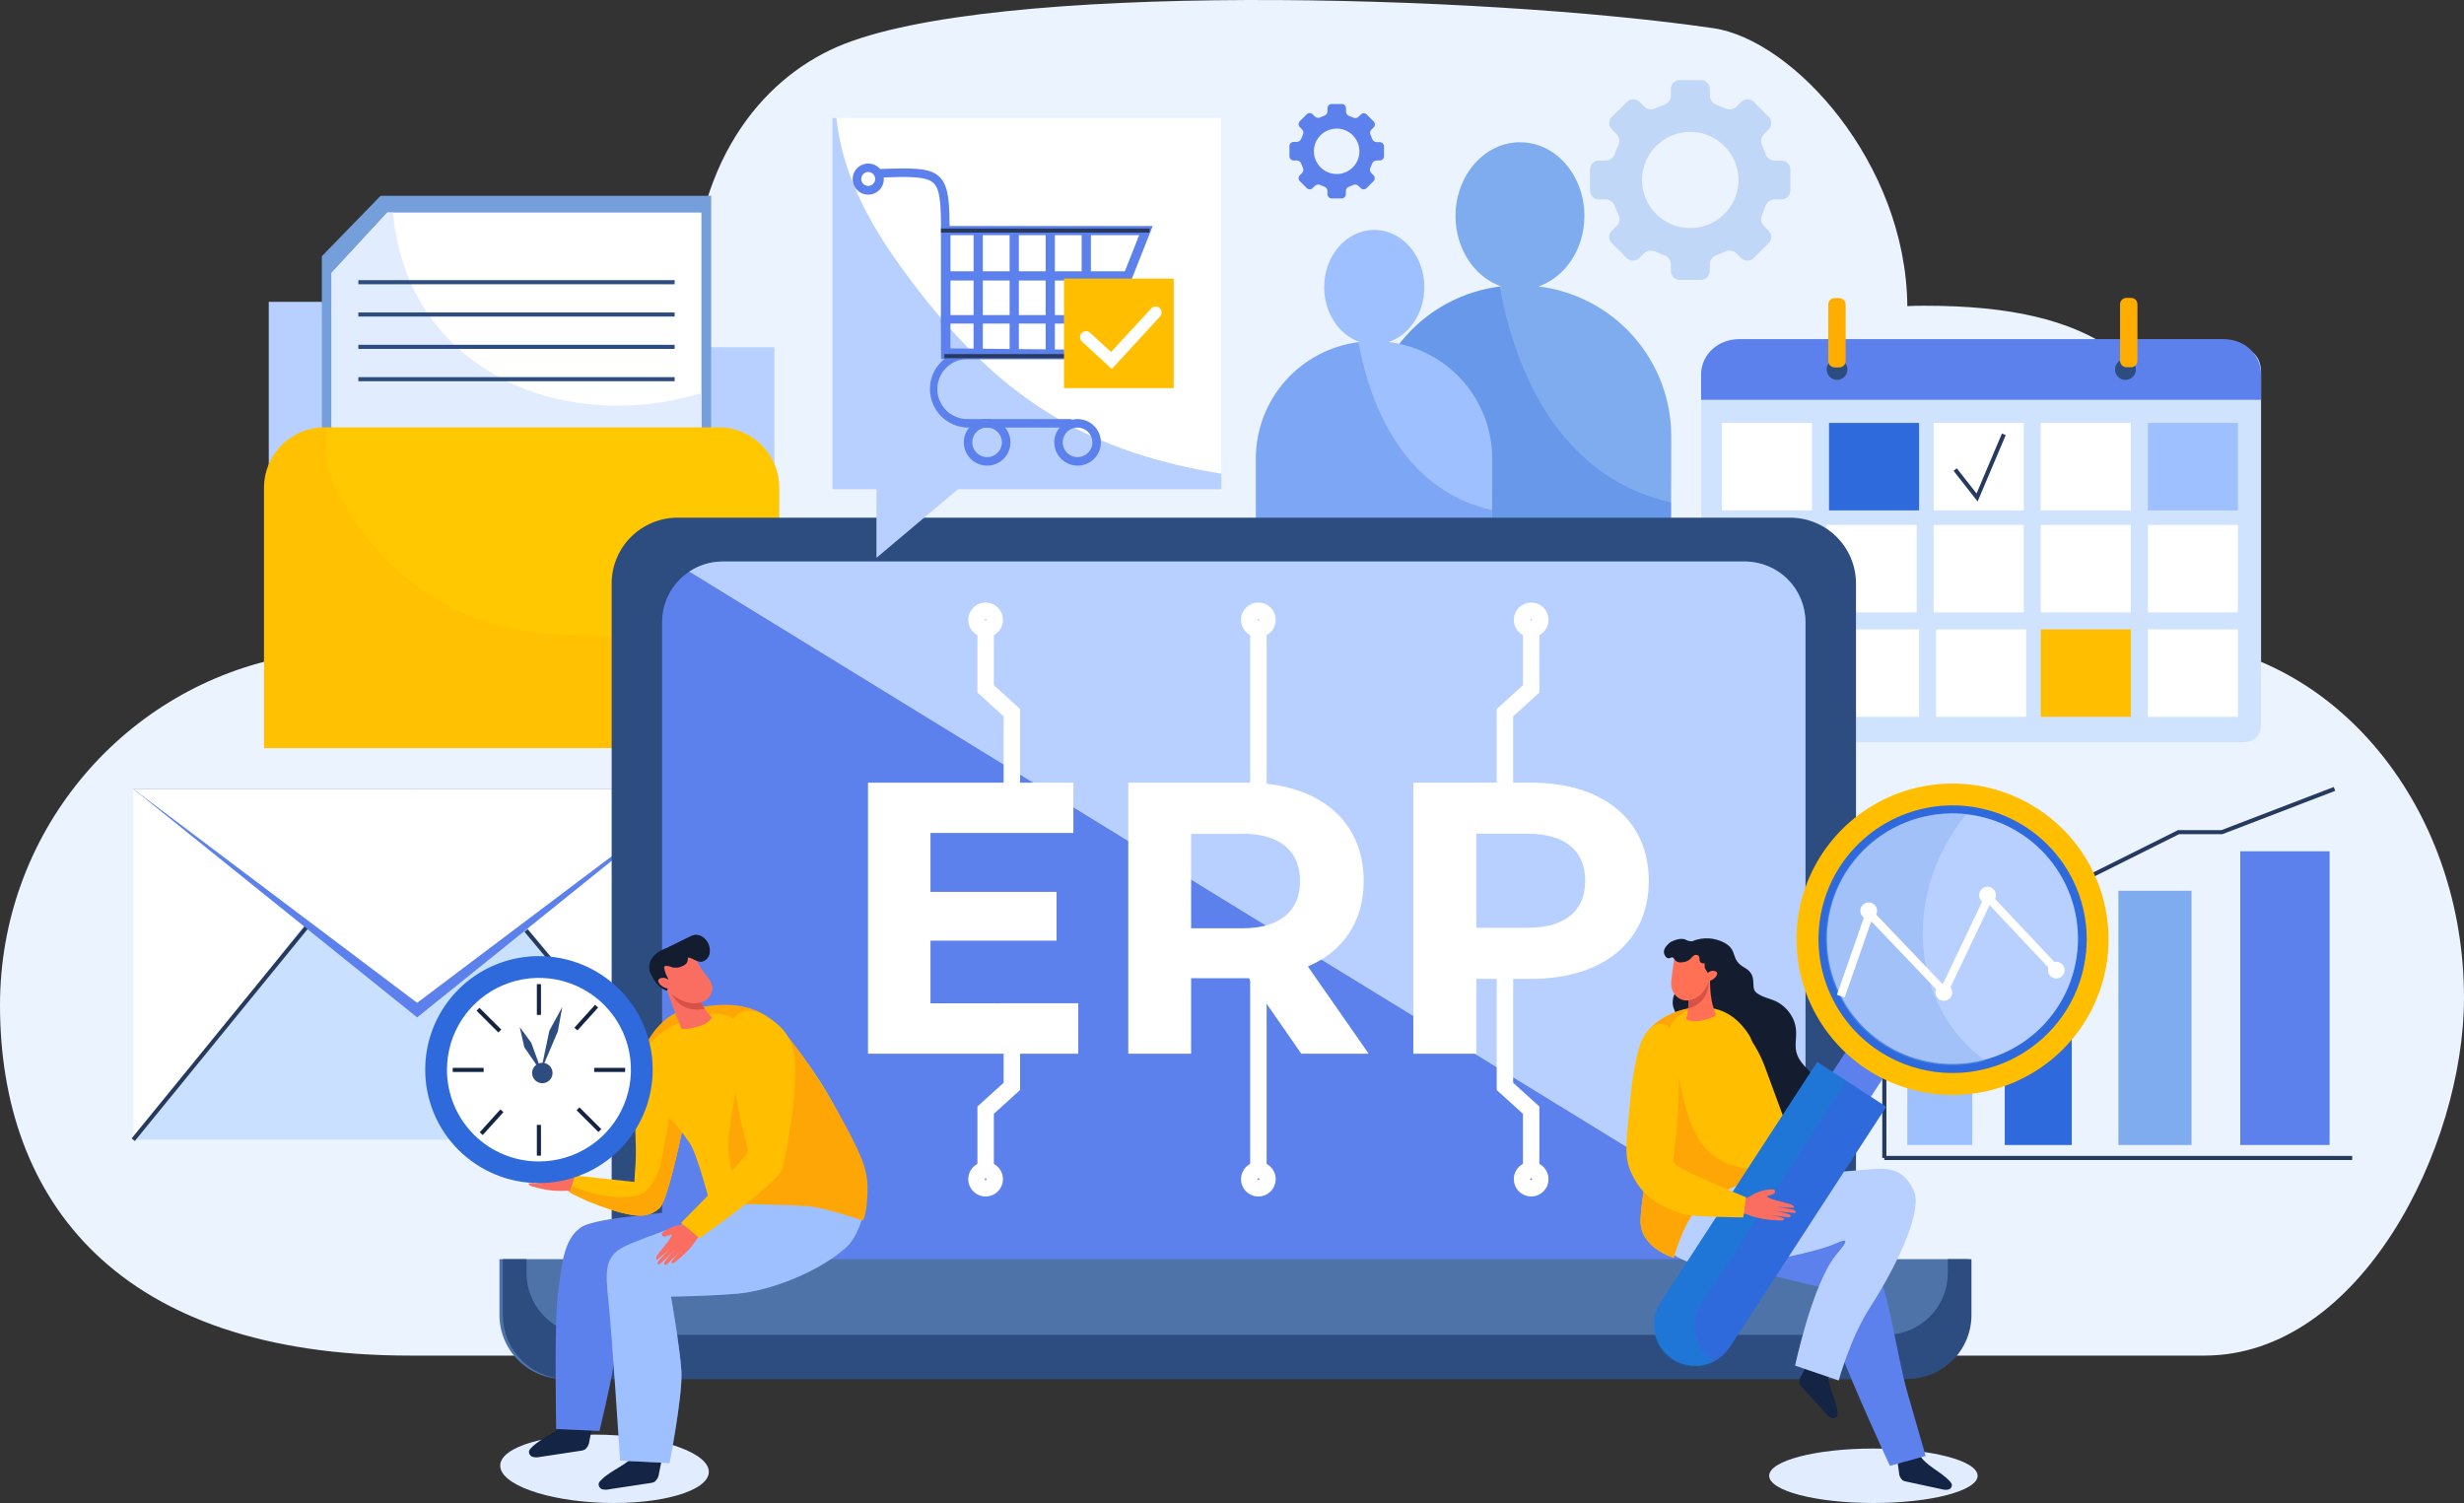 <svg width="300" height="183" viewBox="0 0 300 183" fill="none" xmlns="http://www.w3.org/2000/svg">
<rect x="0" y="0" width="300" height="183" fill="#333333" stroke="none"/>
<g clip-path="url(#clip0_8232_2290)">
<path d="M266.947 78.285C270.098 74.271 269.819 65.645 268.554 60.982C263.94 44.013 255.105 37.226 234.381 37.226C233.653 37.226 232.934 37.226 232.224 37.273C232.072 19.801 218.309 4.853 208.624 3.435C180.502 -0.671 120.538 -2.367 101.929 5.706C92.624 9.749 84.203 19.974 84.203 37.56C84.203 37.91 84.203 38.256 84.203 38.602C78.619 37.377 72.816 37.579 67.33 39.188C61.845 40.798 56.856 43.764 52.826 47.81C48.795 51.856 45.854 56.853 44.275 62.336C42.696 67.819 42.529 73.611 43.791 79.175C43.512 79.175 43.233 79.175 42.945 79.175C42.099 79.175 41.215 79.209 40.357 79.26H38.488C37.012 79.271 35.552 79.557 34.182 80.103C14.668 84.155 0 101.55 0 122.386C0 146.259 14.465 165.047 49.865 165.052H268.385C287.418 165.052 300 139.612 300 121.499C300 99.213 285.561 80.855 266.947 78.285Z" fill="#EBF3FF"/>
<path d="M240.133 122.892H232.224V139.41H240.133V122.892Z" fill="#9EC0FF"/>
<path d="M252.246 114.393H244.087V139.41H252.246V114.393Z" fill="#2E6ADB"/>
<path d="M266.824 108.459H257.926V139.41H266.824V108.459Z" fill="#7FABEF"/>
<path d="M283.636 103.648H272.758V139.41H283.636V103.648Z" fill="#5D81EC"/>
<path d="M229.424 106.505V140.988" stroke="#26395E" stroke-width="0.5" stroke-miterlimit="10"/>
<path d="M286.385 140.988H229.424" stroke="#26395E" stroke-width="0.5" stroke-miterlimit="10"/>
<path d="M231.775 120.516L244.692 107.628H252.601L265.251 101.318H270.525L284.233 96.056" stroke="#26395E" stroke-width="0.5" stroke-miterlimit="10"/>
<path d="M275.292 88.084C275.292 89.683 274.446 90.38 272.919 90.38H210.095C208.581 90.38 207.135 89.683 207.135 88.084V45.325C207.162 44.56 207.486 43.835 208.038 43.304C208.591 42.773 209.328 42.476 210.095 42.476H272.919C274.437 42.476 275.292 43.742 275.292 45.325V88.084Z" fill="#CFE3FF"/>
<path d="M220.614 51.495H209.647V62.142H220.614V51.495Z" fill="white"/>
<path d="M233.653 51.495H222.687V62.142H233.653V51.495Z" fill="#2E6ADB"/>
<path d="M246.397 51.495H235.43V62.142H246.397V51.495Z" fill="white"/>
<path d="M259.436 51.495H248.469V62.142H259.436V51.495Z" fill="white"/>
<path d="M272.471 51.495H261.508V62.142H272.471V51.495Z" fill="#9EC0FF"/>
<path d="M220.614 63.915H209.647V74.562H220.614V63.915Z" fill="white"/>
<path d="M246.397 63.915H235.43V74.562H246.397V63.915Z" fill="white"/>
<path d="M233.357 63.915H222.391V74.562H233.357V63.915Z" fill="white"/>
<path d="M259.436 63.915H248.469V74.562H259.436V63.915Z" fill="white"/>
<path d="M272.471 63.915H261.508V74.562H272.471V63.915Z" fill="white"/>
<path d="M220.614 76.63H209.647V87.278H220.614V76.63Z" fill="white"/>
<path d="M246.692 76.63H235.726V87.278H246.692V76.63Z" fill="white"/>
<path d="M233.653 76.63H222.687V87.278H233.653V76.63Z" fill="white"/>
<path d="M259.436 76.63H248.469V87.278H259.436V76.63Z" fill="#FFBF00"/>
<path d="M272.471 76.63H261.508V87.278H272.471V76.63Z" fill="white"/>
<path d="M275.292 48.684V45.646C275.292 43.114 273.257 41.291 270.711 41.291H211.766C209.228 41.291 207.114 43.105 207.114 45.646V48.684H275.292Z" fill="#5D81EC"/>
<path d="M224.937 44.987C224.937 45.238 224.862 45.482 224.723 45.691C224.583 45.899 224.385 46.061 224.153 46.157C223.921 46.253 223.666 46.278 223.42 46.229C223.174 46.18 222.948 46.059 222.771 45.883C222.593 45.705 222.472 45.48 222.423 45.234C222.374 44.989 222.399 44.734 222.496 44.503C222.592 44.271 222.754 44.074 222.963 43.935C223.171 43.795 223.417 43.721 223.668 43.721C224.004 43.721 224.327 43.855 224.565 44.092C224.803 44.329 224.937 44.651 224.937 44.987Z" fill="#2D4C7F"/>
<path d="M260.049 44.987C260.049 45.238 259.974 45.482 259.835 45.691C259.696 45.899 259.497 46.061 259.266 46.157C259.034 46.253 258.779 46.278 258.533 46.229C258.286 46.18 258.06 46.059 257.883 45.883C257.705 45.705 257.585 45.48 257.536 45.234C257.487 44.989 257.512 44.734 257.608 44.503C257.704 44.271 257.866 44.074 258.075 43.935C258.284 43.795 258.529 43.721 258.78 43.721C259.117 43.721 259.439 43.855 259.677 44.092C259.915 44.329 260.049 44.651 260.049 44.987Z" fill="#2D4C7F"/>
<path d="M223.372 36.294H223.934C224.141 36.294 224.338 36.376 224.484 36.521C224.63 36.667 224.712 36.864 224.712 37.07V43.962C224.712 44.167 224.631 44.363 224.486 44.508C224.341 44.653 224.144 44.734 223.938 44.734H223.376C223.169 44.734 222.972 44.652 222.826 44.507C222.68 44.361 222.598 44.163 222.598 43.958V37.049C222.602 36.847 222.686 36.655 222.83 36.514C222.975 36.373 223.169 36.294 223.372 36.294Z" fill="#FFAE00"/>
<path d="M259.465 36.273H258.898C258.471 36.273 258.125 36.618 258.125 37.045V43.941C258.125 44.367 258.471 44.713 258.898 44.713H259.465C259.893 44.713 260.239 44.367 260.239 43.941V37.045C260.239 36.618 259.893 36.273 259.465 36.273Z" fill="#FFAE00"/>
<path d="M238.048 57.171L240.717 60.572L243.973 52.883" stroke="#26395E" stroke-width="0.5" stroke-miterlimit="10"/>
<path d="M70.804 42.27C68.935 39.007 64.997 36.749 60.425 36.749H32.723V86.7H94.282V42.27H70.804Z" fill="#B8D0FF"/>
<path d="M46.337 23.844L39.185 31.196V67.937H86.585V23.844H46.337Z" fill="#759FDB"/>
<path d="M47.162 25.878L40.37 33.23V69.971H85.4V25.878H47.162Z" fill="white"/>
<path d="M67.759 48.553C61.161 46.996 55.16 43.173 51.544 37.345C49.319 33.77 48.262 29.883 47.826 25.878H47.162L40.37 33.23V69.971H85.4V47.849C79.685 49.63 73.599 49.873 67.759 48.553Z" fill="#E1EDFF"/>
<path d="M43.63 34.361H82.139" stroke="#2D4C7F" stroke-width="0.5" stroke-miterlimit="10"/>
<path d="M43.63 38.294H82.139" stroke="#2D4C7F" stroke-width="0.5" stroke-miterlimit="10"/>
<path d="M43.63 42.231H82.139" stroke="#2D4C7F" stroke-width="0.5" stroke-miterlimit="10"/>
<path d="M43.63 46.169H82.139" stroke="#2D4C7F" stroke-width="0.5" stroke-miterlimit="10"/>
<path d="M94.878 91.084V59.382C94.879 58.417 94.689 57.461 94.319 56.568C93.948 55.676 93.406 54.865 92.722 54.183C92.037 53.5 91.225 52.959 90.331 52.589C89.437 52.22 88.478 52.03 87.511 52.031H39.494C37.543 52.035 35.673 52.812 34.295 54.19C32.917 55.568 32.144 57.435 32.144 59.382V91.084H94.878Z" fill="#FFC800"/>
<path opacity="0.2" d="M94.878 81.37C90.027 78.171 83.514 77.715 77.47 77.571C71.295 77.432 64.845 77.571 58.899 75.66C55.078 74.398 51.578 72.325 48.638 69.582C43.986 65.362 38.64 58.61 39.794 52.031H39.503C37.55 52.033 35.678 52.809 34.298 54.187C32.919 55.565 32.144 57.434 32.144 59.382V91.084H94.878V81.37Z" fill="#FFA607"/>
<path d="M85.353 96.056H16.22V138.768H85.353V96.056Z" fill="#CAE0FF"/>
<path d="M16.22 138.768L50.304 96.056H16.22V138.768Z" fill="white"/>
<path d="M85.354 138.768V96.056H50.305L85.354 138.768Z" fill="white"/>
<path d="M16.22 96.056L50.787 123.875L85.353 96.056H16.22Z" fill="#5D81EC"/>
<path d="M16.22 96.056L50.787 122.099L85.353 96.056H16.22Z" fill="white"/>
<path d="M16.22 138.768L37.265 112.958" stroke="#26395E" stroke-width="0.5" stroke-miterlimit="10"/>
<path d="M64.05 113.295L85.354 138.768" stroke="#26395E" stroke-width="0.5" stroke-miterlimit="10"/>
<path d="M187.316 34.872C190.543 33.766 192.899 30.352 192.907 26.3C192.907 21.35 189.414 17.328 185.083 17.32C180.752 17.311 177.237 21.321 177.212 26.271C177.212 30.322 179.547 33.749 182.765 34.867C178.3 35.398 174.183 37.54 171.191 40.889C168.198 44.239 166.537 48.565 166.52 53.052L166.495 65.291L203.455 65.358L203.481 53.12C203.48 48.634 201.836 44.304 198.859 40.943C195.882 37.583 191.777 35.423 187.316 34.872Z" fill="#7FABEF"/>
<g style="mix-blend-mode:multiply" opacity="0.3">
<path d="M182.6 34.897C178.172 35.464 174.102 37.617 171.145 40.955C168.189 44.293 166.548 48.589 166.528 53.044L166.503 65.282L203.464 65.35V61.176C191.021 58.399 184.825 47.139 182.6 34.897Z" fill="#2E6ADB"/>
</g>
<path d="M169.071 41.645C171.579 40.801 173.414 38.13 173.418 34.977C173.418 31.124 170.703 27.997 167.332 27.993C163.961 27.988 161.229 31.103 161.221 34.956C161.221 38.104 163.039 40.771 165.543 41.641C162.069 42.053 158.866 43.719 156.538 46.325C154.211 48.931 152.918 52.296 152.906 55.787V65.308L181.666 65.358L181.687 55.842C181.685 52.346 180.401 48.972 178.077 46.356C175.752 43.74 172.549 42.065 169.071 41.645Z" fill="#9EC0FF"/>
<g style="mix-blend-mode:multiply" opacity="0.3">
<path d="M165.399 41.662C161.955 42.106 158.79 43.783 156.491 46.381C154.193 48.979 152.919 52.322 152.906 55.787V65.308L181.666 65.358V62.113C171.951 59.927 167.146 51.187 165.399 41.662Z" fill="#2E6ADB"/>
</g>
<path d="M217.983 23.211V20.637C217.983 20.35 217.869 20.076 217.666 19.873C217.463 19.67 217.188 19.556 216.901 19.556H216.097C215.848 19.558 215.606 19.481 215.403 19.337C215.201 19.193 215.048 18.989 214.968 18.755C214.847 18.391 214.706 18.035 214.545 17.687C214.436 17.463 214.399 17.211 214.441 16.966C214.483 16.721 214.6 16.495 214.778 16.32L215.34 15.754C215.442 15.654 215.522 15.536 215.577 15.404C215.632 15.273 215.661 15.133 215.661 14.99C215.661 14.848 215.632 14.707 215.577 14.576C215.522 14.445 215.442 14.326 215.34 14.226L213.526 12.412C213.322 12.209 213.046 12.095 212.758 12.095C212.47 12.095 212.194 12.209 211.99 12.412L211.424 12.977C211.248 13.153 211.021 13.271 210.776 13.312C210.53 13.354 210.277 13.318 210.053 13.209C209.706 13.04 209.348 12.89 208.983 12.762C208.749 12.68 208.546 12.528 208.403 12.326C208.26 12.124 208.183 11.883 208.184 11.635V10.829C208.184 10.543 208.07 10.268 207.867 10.065C207.664 9.863 207.388 9.749 207.101 9.749H204.525C204.383 9.748 204.241 9.775 204.109 9.829C203.976 9.882 203.856 9.962 203.754 10.062C203.653 10.163 203.572 10.282 203.517 10.414C203.463 10.545 203.434 10.687 203.434 10.829V11.627C203.434 11.875 203.356 12.117 203.212 12.32C203.067 12.522 202.862 12.673 202.626 12.754C202.263 12.883 201.908 13.033 201.561 13.201C201.336 13.309 201.084 13.344 200.838 13.303C200.593 13.261 200.366 13.145 200.19 12.969L199.628 12.403C199.528 12.303 199.409 12.224 199.278 12.169C199.147 12.115 199.006 12.087 198.864 12.087C198.723 12.087 198.582 12.115 198.451 12.169C198.32 12.224 198.201 12.303 198.101 12.403L196.244 14.218C196.041 14.421 195.927 14.695 195.927 14.982C195.927 15.268 196.041 15.543 196.244 15.746L196.811 16.311C196.987 16.487 197.104 16.713 197.146 16.958C197.187 17.203 197.152 17.455 197.044 17.678C196.874 18.025 196.726 18.382 196.6 18.746C196.518 18.981 196.365 19.184 196.161 19.328C195.958 19.472 195.715 19.549 195.466 19.548H194.667C194.38 19.548 194.104 19.662 193.901 19.864C193.698 20.067 193.584 20.342 193.584 20.628V23.211C193.585 23.352 193.613 23.492 193.668 23.623C193.722 23.753 193.802 23.871 193.903 23.971C194.003 24.07 194.123 24.149 194.254 24.203C194.385 24.256 194.525 24.284 194.667 24.283H195.466C195.716 24.283 195.959 24.36 196.162 24.505C196.366 24.649 196.518 24.854 196.6 25.089C196.731 25.457 196.885 25.816 197.061 26.165C197.169 26.389 197.205 26.641 197.164 26.886C197.122 27.131 197.005 27.357 196.828 27.533L196.244 28.077C196.041 28.28 195.927 28.554 195.927 28.841C195.927 29.127 196.041 29.402 196.244 29.605L198.067 31.424C198.271 31.624 198.545 31.736 198.831 31.736C199.116 31.736 199.391 31.624 199.594 31.424L200.161 30.858C200.337 30.683 200.563 30.566 200.809 30.524C201.054 30.483 201.307 30.518 201.531 30.626C201.877 30.795 202.233 30.943 202.597 31.069C202.838 31.145 203.048 31.295 203.199 31.497C203.349 31.699 203.432 31.944 203.434 32.196V32.998C203.434 33.14 203.462 33.28 203.517 33.411C203.571 33.542 203.651 33.661 203.751 33.762C203.852 33.862 203.971 33.942 204.103 33.996C204.234 34.05 204.375 34.078 204.517 34.078H207.093C207.235 34.078 207.376 34.05 207.507 33.996C207.638 33.942 207.758 33.862 207.858 33.762C207.959 33.661 208.039 33.542 208.093 33.411C208.147 33.28 208.175 33.14 208.175 32.998V32.196C208.175 31.949 208.252 31.707 208.395 31.506C208.539 31.304 208.741 31.151 208.975 31.069C209.34 30.944 209.698 30.796 210.045 30.626C210.269 30.518 210.522 30.482 210.767 30.523C211.013 30.565 211.239 30.682 211.415 30.858L211.982 31.424C212.187 31.625 212.462 31.737 212.75 31.737C213.037 31.737 213.312 31.625 213.517 31.424L215.332 29.605C215.433 29.505 215.514 29.386 215.569 29.255C215.624 29.124 215.652 28.983 215.652 28.841C215.652 28.699 215.624 28.558 215.569 28.427C215.514 28.296 215.433 28.177 215.332 28.077L214.769 27.512C214.592 27.337 214.474 27.11 214.433 26.865C214.391 26.62 214.427 26.368 214.536 26.144C214.696 25.798 214.838 25.443 214.959 25.081C215.04 24.846 215.192 24.641 215.394 24.497C215.597 24.352 215.84 24.275 216.089 24.275H216.892C217.034 24.276 217.174 24.25 217.306 24.198C217.437 24.145 217.557 24.067 217.659 23.968C217.76 23.87 217.841 23.752 217.896 23.622C217.952 23.492 217.982 23.352 217.983 23.211ZM206.268 27.752C205.07 27.849 203.872 27.577 202.834 26.973C201.796 26.369 200.969 25.461 200.464 24.373C199.96 23.285 199.802 22.068 200.013 20.888C200.223 19.707 200.792 18.62 201.641 17.772C202.491 16.924 203.581 16.357 204.764 16.147C205.947 15.937 207.166 16.094 208.257 16.597C209.348 17.101 210.257 17.926 210.863 18.962C211.468 19.997 211.741 21.193 211.644 22.388C211.531 23.773 210.928 25.073 209.943 26.056C208.959 27.038 207.656 27.64 206.268 27.752Z" fill="#C1D7F8"/>
<path d="M168.504 19.033V17.814C168.504 17.747 168.491 17.681 168.465 17.62C168.44 17.558 168.402 17.503 168.355 17.456C168.308 17.408 168.252 17.371 168.19 17.346C168.129 17.32 168.063 17.307 167.996 17.307H167.616C167.498 17.307 167.383 17.27 167.287 17.202C167.191 17.134 167.118 17.038 167.079 16.927C167.018 16.755 166.949 16.586 166.871 16.421C166.818 16.316 166.8 16.196 166.82 16.08C166.84 15.964 166.896 15.857 166.981 15.775L167.248 15.509C167.343 15.414 167.397 15.284 167.397 15.149C167.397 15.013 167.343 14.883 167.248 14.788L166.402 13.944C166.355 13.896 166.299 13.859 166.237 13.833C166.175 13.808 166.109 13.795 166.042 13.795C165.975 13.795 165.909 13.808 165.848 13.833C165.786 13.859 165.73 13.896 165.683 13.944L165.412 14.214C165.329 14.297 165.222 14.352 165.106 14.372C164.99 14.391 164.871 14.374 164.765 14.323C164.6 14.243 164.431 14.172 164.257 14.113C164.147 14.074 164.052 14.002 163.984 13.907C163.917 13.811 163.881 13.697 163.881 13.581V13.201C163.885 13.13 163.875 13.059 163.85 12.992C163.825 12.926 163.786 12.865 163.736 12.814C163.687 12.763 163.627 12.723 163.561 12.697C163.494 12.671 163.424 12.658 163.352 12.661H162.134C161.999 12.661 161.868 12.714 161.772 12.81C161.676 12.906 161.623 13.036 161.623 13.171V13.551C161.623 13.668 161.587 13.783 161.519 13.879C161.45 13.974 161.353 14.046 161.242 14.083C161.07 14.143 160.902 14.213 160.739 14.294C160.632 14.345 160.512 14.361 160.396 14.342C160.279 14.322 160.171 14.267 160.087 14.184L159.821 13.914C159.774 13.867 159.718 13.829 159.656 13.804C159.594 13.778 159.528 13.765 159.461 13.765C159.395 13.765 159.328 13.778 159.267 13.804C159.205 13.829 159.149 13.867 159.102 13.914L158.256 14.758C158.208 14.805 158.17 14.861 158.144 14.923C158.118 14.985 158.105 15.052 158.105 15.119C158.105 15.186 158.118 15.253 158.144 15.315C158.17 15.377 158.208 15.433 158.256 15.48L158.522 15.746C158.606 15.828 158.662 15.935 158.682 16.051C158.701 16.167 158.684 16.286 158.632 16.391C158.553 16.556 158.484 16.725 158.425 16.898C158.386 17.009 158.313 17.105 158.217 17.173C158.121 17.241 158.006 17.277 157.888 17.278H157.507C157.372 17.278 157.243 17.331 157.147 17.426C157.051 17.52 156.997 17.649 156.996 17.784V19.033C156.997 19.168 157.051 19.297 157.147 19.392C157.243 19.486 157.372 19.54 157.507 19.54H157.888C158.006 19.54 158.121 19.576 158.217 19.645C158.313 19.712 158.386 19.808 158.425 19.919C158.483 20.091 158.552 20.259 158.632 20.422C158.684 20.528 158.702 20.648 158.682 20.764C158.662 20.881 158.607 20.988 158.522 21.072L158.256 21.337C158.208 21.384 158.17 21.441 158.144 21.503C158.118 21.565 158.105 21.631 158.105 21.698C158.105 21.765 158.118 21.832 158.144 21.894C158.17 21.956 158.208 22.012 158.256 22.059L159.102 22.903C159.149 22.95 159.205 22.988 159.267 23.013C159.328 23.039 159.395 23.052 159.461 23.052C159.528 23.052 159.594 23.039 159.656 23.013C159.718 22.988 159.774 22.95 159.821 22.903L160.087 22.633C160.172 22.551 160.28 22.497 160.396 22.477C160.512 22.458 160.632 22.474 160.739 22.523C160.902 22.604 161.07 22.674 161.242 22.734C161.353 22.772 161.45 22.844 161.518 22.939C161.586 23.035 161.623 23.149 161.623 23.266V23.646C161.623 23.781 161.676 23.911 161.772 24.007C161.868 24.103 161.999 24.157 162.134 24.157H163.352C163.488 24.157 163.618 24.103 163.714 24.007C163.81 23.911 163.864 23.781 163.864 23.646V23.266C163.864 23.149 163.901 23.036 163.968 22.941C164.035 22.846 164.131 22.773 164.241 22.734C164.414 22.674 164.583 22.604 164.748 22.523C164.854 22.474 164.973 22.457 165.089 22.477C165.205 22.497 165.311 22.551 165.395 22.633L165.666 22.903C165.713 22.95 165.769 22.988 165.831 23.013C165.892 23.039 165.959 23.052 166.025 23.052C166.092 23.052 166.158 23.039 166.22 23.013C166.282 22.988 166.338 22.95 166.385 22.903L167.231 22.059C167.327 21.963 167.38 21.834 167.38 21.698C167.38 21.563 167.327 21.433 167.231 21.337L166.964 21.072C166.879 20.989 166.822 20.881 166.803 20.765C166.783 20.648 166.801 20.527 166.854 20.422C166.933 20.258 167.002 20.091 167.062 19.919C167.101 19.808 167.174 19.712 167.27 19.645C167.366 19.576 167.481 19.54 167.599 19.54H167.979C168.047 19.542 168.115 19.53 168.179 19.506C168.242 19.482 168.3 19.445 168.349 19.397C168.398 19.35 168.437 19.294 168.464 19.231C168.49 19.168 168.504 19.101 168.504 19.033ZM162.968 21.181C162.401 21.228 161.834 21.1 161.343 20.814C160.853 20.529 160.461 20.1 160.222 19.586C159.984 19.071 159.909 18.496 160.008 17.938C160.108 17.38 160.376 16.865 160.778 16.465C161.18 16.064 161.695 15.796 162.255 15.696C162.814 15.597 163.391 15.672 163.906 15.91C164.422 16.148 164.851 16.539 165.137 17.029C165.423 17.518 165.552 18.084 165.505 18.649C165.452 19.303 165.168 19.917 164.703 20.381C164.238 20.845 163.623 21.128 162.968 21.181Z" fill="#5D81EC"/>
<path d="M225.973 153.885V71.047C225.973 68.92 225.126 66.881 223.619 65.377C222.112 63.873 220.068 63.029 217.937 63.029H82.507C80.376 63.029 78.332 63.873 76.825 65.377C75.318 66.881 74.471 68.92 74.471 71.047V153.885H225.973Z" fill="#2D4C7F"/>
<path d="M219.819 153.615V75.736C219.816 73.78 219.035 71.906 217.648 70.525C216.261 69.143 214.382 68.367 212.422 68.367H88.006C87.034 68.367 86.072 68.558 85.175 68.929C84.277 69.3 83.462 69.844 82.775 70.529C82.088 71.215 81.543 72.028 81.171 72.924C80.8 73.819 80.608 74.779 80.608 75.748V153.615H219.819Z" fill="#5D81EC"/>
<g style="mix-blend-mode:multiply">
<path d="M212.422 68.367H88.005C86.552 68.367 85.131 68.794 83.92 69.595L219.819 153.024V75.736C219.816 73.78 219.035 71.906 217.648 70.525C216.261 69.143 214.382 68.367 212.422 68.367Z" fill="#B8D0FF"/>
</g>
<path d="M60.81 153.315V160.118C60.81 162.18 61.631 164.157 63.092 165.615C64.553 167.073 66.535 167.892 68.601 167.892H231.826C233.893 167.892 235.875 167.073 237.337 165.615C238.798 164.158 239.62 162.18 239.621 160.118V153.315H60.81Z" fill="#4E73A8"/>
<path d="M237.151 153.315V155.004C237.151 155.991 236.956 156.97 236.577 157.882C236.198 158.795 235.642 159.624 234.942 160.323C234.242 161.021 233.41 161.575 232.495 161.953C231.58 162.33 230.6 162.524 229.61 162.524H71.646C69.647 162.524 67.729 161.732 66.315 160.321C64.901 158.911 64.106 156.998 64.105 155.004V153.315H61.225V160.118C61.225 162.18 62.045 164.157 63.506 165.615C64.967 167.073 66.949 167.892 69.015 167.892H232.241C234.307 167.892 236.288 167.073 237.749 165.615C239.21 164.157 240.031 162.18 240.031 160.118V153.315H237.151Z" fill="#2D4C7F"/>
<path d="M131.28 122.149V128.294H105.684V95.292H130.688V101.415H113.289V108.59H128.637V114.528H113.289V122.162L131.28 122.149Z" fill="white"/>
<path d="M158.434 128.294L152.056 119.102H145.022V128.294H137.371V95.292H151.679C160.51 95.292 166.034 99.862 166.034 107.26C166.034 112.207 163.534 115.836 159.237 117.672L166.639 128.294H158.434ZM151.244 101.525H145.022V113.025H151.256C155.93 113.025 158.29 110.856 158.29 107.277C158.29 103.699 155.93 101.508 151.256 101.508L151.244 101.525Z" fill="white"/>
<path d="M200.745 107.26C200.745 114.608 195.217 119.182 186.386 119.182H179.75V128.294H172.078V95.292H186.386C195.217 95.292 200.745 99.862 200.745 107.26ZM193 107.26C193 103.631 190.636 101.508 185.963 101.508H179.75V112.962H185.984C190.636 112.962 193 110.839 193 107.26Z" fill="white"/>
<path d="M153.214 76.58V97.284" stroke="white" stroke-width="2" stroke-miterlimit="10"/>
<path d="M154.322 75.47C154.323 75.69 154.259 75.905 154.137 76.088C154.015 76.271 153.841 76.414 153.638 76.499C153.434 76.583 153.21 76.605 152.994 76.563C152.778 76.52 152.579 76.414 152.423 76.259C152.268 76.103 152.162 75.905 152.119 75.689C152.076 75.474 152.098 75.25 152.183 75.047C152.268 74.844 152.411 74.671 152.595 74.549C152.778 74.428 152.994 74.363 153.214 74.364C153.508 74.364 153.79 74.481 153.998 74.688C154.206 74.895 154.322 75.177 154.322 75.47Z" stroke="white" stroke-width="2" stroke-miterlimit="10"/>
<path d="M120.005 76.63V83.876L123.198 86.772V95.756" stroke="white" stroke-width="2" stroke-miterlimit="10"/>
<path d="M121.113 75.47C121.114 75.69 121.05 75.905 120.928 76.088C120.806 76.271 120.632 76.414 120.429 76.499C120.225 76.583 120.001 76.605 119.785 76.563C119.569 76.52 119.37 76.414 119.214 76.259C119.059 76.103 118.953 75.905 118.91 75.689C118.867 75.474 118.889 75.25 118.974 75.047C119.059 74.844 119.202 74.671 119.386 74.549C119.569 74.428 119.785 74.363 120.005 74.364C120.299 74.364 120.581 74.481 120.789 74.688C120.997 74.895 121.113 75.177 121.113 75.47Z" stroke="white" stroke-width="2" stroke-miterlimit="10"/>
<path d="M186.424 76.63V83.876L183.23 86.772V95.756" stroke="white" stroke-width="2" stroke-miterlimit="10"/>
<path d="M185.311 75.47C185.31 75.689 185.375 75.904 185.496 76.088C185.618 76.271 185.792 76.413 185.995 76.498C186.198 76.583 186.422 76.605 186.638 76.563C186.854 76.521 187.052 76.415 187.208 76.26C187.364 76.105 187.471 75.907 187.514 75.692C187.557 75.477 187.536 75.253 187.451 75.05C187.367 74.847 187.225 74.674 187.042 74.551C186.859 74.429 186.644 74.364 186.423 74.364C186.129 74.364 185.847 74.48 185.638 74.688C185.43 74.895 185.312 75.176 185.311 75.47Z" stroke="white" stroke-width="2" stroke-miterlimit="10"/>
<path d="M153.214 142.465V115.241" stroke="white" stroke-width="2" stroke-miterlimit="10"/>
<path d="M154.322 143.575C154.323 143.355 154.259 143.14 154.137 142.957C154.015 142.774 153.841 142.631 153.638 142.546C153.434 142.462 153.21 142.439 152.994 142.482C152.778 142.525 152.579 142.631 152.423 142.786C152.268 142.942 152.162 143.14 152.119 143.355C152.076 143.571 152.098 143.795 152.183 143.998C152.268 144.201 152.411 144.374 152.595 144.495C152.778 144.617 152.994 144.682 153.214 144.681C153.508 144.681 153.79 144.564 153.998 144.357C154.206 144.15 154.322 143.868 154.322 143.575Z" stroke="white" stroke-width="2" stroke-miterlimit="10"/>
<path d="M120.005 142.414V135.168L123.198 132.273V124.158" stroke="white" stroke-width="2" stroke-miterlimit="10"/>
<path d="M121.113 143.575C121.114 143.355 121.05 143.14 120.928 142.957C120.806 142.774 120.632 142.631 120.429 142.546C120.225 142.462 120.001 142.439 119.785 142.482C119.569 142.525 119.37 142.631 119.214 142.786C119.059 142.942 118.953 143.14 118.91 143.355C118.867 143.571 118.889 143.795 118.974 143.998C119.059 144.201 119.202 144.374 119.386 144.495C119.569 144.617 119.785 144.682 120.005 144.681C120.299 144.681 120.581 144.564 120.789 144.357C120.997 144.15 121.113 143.868 121.113 143.575Z" stroke="white" stroke-width="2" stroke-miterlimit="10"/>
<path d="M186.424 142.415V135.169L183.23 132.274V117.638" stroke="white" stroke-width="2" stroke-miterlimit="10"/>
<path d="M185.311 143.575C185.31 143.355 185.375 143.14 185.496 142.957C185.618 142.774 185.792 142.631 185.995 142.547C186.198 142.462 186.422 142.439 186.638 142.482C186.854 142.524 187.052 142.629 187.208 142.785C187.364 142.94 187.471 143.137 187.514 143.353C187.557 143.568 187.536 143.792 187.451 143.995C187.367 144.198 187.225 144.371 187.042 144.493C186.859 144.616 186.644 144.681 186.423 144.681C186.129 144.681 185.847 144.564 185.638 144.357C185.43 144.15 185.312 143.869 185.311 143.575Z" stroke="white" stroke-width="2" stroke-miterlimit="10"/>
<path d="M148.689 14.366H101.319V59.585H148.689V14.366Z" fill="white"/>
<path d="M120.745 56.107L106.712 67.92V56.107H120.745Z" fill="#B8D0FF"/>
<path d="M127.728 50.33C120.961 46.144 115.691 40.505 110.942 34.205C106.365 28.132 102.648 21.857 101.831 14.37H101.341V59.585H148.71V57.677C141.3 56.479 134.144 54.322 127.728 50.33Z" fill="#B8D0FF"/>
<path d="M133.941 43.717H114.579V27.512H140.348L133.941 43.717ZM115.704 42.417L133.171 42.594L138.695 28.634H115.704V42.417Z" fill="#5D81EC"/>
<path d="M115.615 28.503H114.575C114.575 24.878 114.486 23.084 113.657 22.287C112.764 21.443 110.696 21.498 106.89 21.624L106.856 20.586C111.085 20.447 113.2 20.375 114.389 21.54C115.577 22.705 115.615 24.815 115.615 28.503Z" fill="#5D81EC"/>
<path d="M120.187 56.694C119.625 56.694 119.075 56.528 118.607 56.216C118.14 55.904 117.776 55.461 117.561 54.943C117.346 54.424 117.29 53.854 117.4 53.303C117.51 52.753 117.781 52.248 118.179 51.851C118.577 51.455 119.083 51.185 119.635 51.076C120.187 50.967 120.758 51.024 121.277 51.239C121.797 51.455 122.24 51.819 122.552 52.286C122.864 52.753 123.03 53.301 123.029 53.862C123.028 54.614 122.728 55.334 122.195 55.865C121.662 56.396 120.94 56.694 120.187 56.694ZM120.187 52.052C119.83 52.051 119.48 52.156 119.182 52.354C118.885 52.551 118.653 52.832 118.515 53.161C118.378 53.491 118.342 53.853 118.411 54.203C118.48 54.553 118.652 54.874 118.904 55.127C119.157 55.379 119.478 55.551 119.829 55.621C120.179 55.691 120.543 55.656 120.873 55.519C121.203 55.383 121.485 55.152 121.684 54.855C121.883 54.559 121.989 54.211 121.989 53.854C121.986 53.378 121.796 52.923 121.458 52.587C121.121 52.251 120.664 52.062 120.187 52.06V52.052Z" fill="#5D81EC"/>
<path d="M131.201 56.694C130.638 56.694 130.089 56.528 129.621 56.216C129.154 55.904 128.789 55.461 128.574 54.943C128.359 54.424 128.303 53.854 128.413 53.303C128.523 52.753 128.794 52.248 129.192 51.851C129.59 51.455 130.097 51.185 130.649 51.076C131.2 50.967 131.772 51.024 132.291 51.239C132.81 51.455 133.254 51.819 133.566 52.286C133.878 52.753 134.044 53.301 134.043 53.862C134.042 54.614 133.742 55.334 133.209 55.865C132.676 56.396 131.954 56.694 131.201 56.694ZM131.201 52.052C130.843 52.051 130.494 52.156 130.196 52.354C129.899 52.551 129.666 52.832 129.529 53.161C129.392 53.491 129.355 53.853 129.425 54.203C129.494 54.553 129.665 54.874 129.918 55.127C130.17 55.379 130.492 55.551 130.842 55.621C131.193 55.691 131.556 55.656 131.886 55.519C132.217 55.383 132.499 55.152 132.698 54.855C132.896 54.559 133.002 54.211 133.002 53.854C133 53.378 132.809 52.923 132.472 52.587C132.134 52.251 131.677 52.062 131.201 52.06V52.052Z" fill="#5D81EC"/>
<path d="M137.197 33.032H115.103V34.154H137.197V33.032Z" fill="#5D81EC"/>
<path d="M135.315 38.362H114.579V39.4H135.315V38.362Z" fill="#5D81EC"/>
<path d="M115.704 28.073H114.579V42.658H115.704V28.073Z" fill="#5D81EC"/>
<path d="M119.663 28.077H118.538V42.662H119.663V28.077Z" fill="#5D81EC"/>
<path d="M124.048 27.828H122.923V42.907H124.048V27.828Z" fill="#5D81EC"/>
<path d="M128.434 27.828H127.309V42.907H128.434V27.828Z" fill="#5D81EC"/>
<path d="M132.82 27.828H131.695V42.907H132.82V27.828Z" fill="#5D81EC"/>
<path d="M105.71 23.701C105.334 23.701 104.967 23.59 104.655 23.381C104.342 23.173 104.099 22.877 103.955 22.531C103.811 22.185 103.774 21.804 103.847 21.436C103.92 21.069 104.101 20.731 104.367 20.466C104.632 20.201 104.971 20.02 105.339 19.947C105.707 19.874 106.089 19.912 106.436 20.055C106.783 20.198 107.08 20.441 107.289 20.753C107.497 21.065 107.609 21.431 107.609 21.806C107.607 22.308 107.407 22.789 107.051 23.144C106.695 23.5 106.213 23.7 105.71 23.701ZM105.71 20.945C105.542 20.945 105.379 20.994 105.24 21.087C105.1 21.18 104.992 21.312 104.928 21.466C104.864 21.62 104.847 21.79 104.88 21.953C104.913 22.117 104.993 22.268 105.111 22.386C105.23 22.504 105.38 22.584 105.545 22.617C105.709 22.649 105.879 22.633 106.033 22.569C106.188 22.505 106.32 22.397 106.413 22.258C106.506 22.119 106.555 21.956 106.555 21.789C106.555 21.565 106.466 21.35 106.308 21.192C106.149 21.034 105.934 20.945 105.71 20.945Z" fill="#5D81EC"/>
<path d="M130.515 51.026H117.785C116.813 51.026 115.882 50.641 115.195 49.956C114.508 49.271 114.122 48.341 114.122 47.372C114.122 46.403 114.508 45.473 115.195 44.788C115.882 44.102 116.813 43.717 117.785 43.717H133.489L133.911 42.679H117.785C116.562 42.715 115.402 43.226 114.551 44.102C113.699 44.977 113.223 46.149 113.223 47.37C113.223 48.59 113.699 49.762 114.551 50.638C115.402 51.514 116.562 52.024 117.785 52.06H130.092L130.515 51.026Z" fill="#5D81EC"/>
<path d="M114.579 28.073H139.963" stroke="#26395E" stroke-width="0.5" stroke-miterlimit="10"/>
<path d="M114.977 43.362H133.747" stroke="#26395E" stroke-width="0.5" stroke-miterlimit="10"/>
<path d="M142.907 33.922H129.542V47.258H142.907V33.922Z" fill="#FFBF00"/>
<path d="M135.366 44.928L131.733 41.59C131.59 41.46 131.505 41.278 131.496 41.085C131.488 40.892 131.556 40.703 131.687 40.56C131.817 40.418 132 40.333 132.193 40.324C132.387 40.315 132.576 40.384 132.719 40.514L135.278 42.865L140.158 37.56C140.223 37.489 140.3 37.432 140.387 37.392C140.473 37.352 140.567 37.328 140.663 37.324C140.758 37.32 140.853 37.334 140.943 37.367C141.033 37.399 141.116 37.449 141.186 37.513C141.257 37.578 141.314 37.655 141.354 37.742C141.395 37.828 141.418 37.921 141.422 38.017C141.426 38.112 141.412 38.207 141.379 38.297C141.347 38.386 141.297 38.468 141.233 38.539L135.366 44.928Z" fill="white"/>
<path d="M86.301 179.253C86.225 181.54 80.481 183.211 73.473 182.979C66.465 182.747 60.844 180.708 60.903 178.417C60.962 176.125 66.719 174.463 73.727 174.695C80.735 174.927 86.377 176.965 86.301 179.253Z" fill="#E1EDFF"/>
<path d="M69.214 172.728C68.136 174.378 66.004 174.91 64.642 176.32C64.538 176.414 64.46 176.533 64.414 176.666C64.388 176.815 64.416 176.968 64.494 177.098C64.571 177.228 64.693 177.326 64.837 177.375C65.124 177.456 65.426 177.463 65.716 177.396L70.707 176.64C70.888 176.622 71.065 176.571 71.227 176.488C71.382 176.358 71.508 176.198 71.6 176.019C71.691 175.839 71.746 175.643 71.76 175.442C72 174.246 72.242 173.053 72.488 171.863C71.361 172.001 70.258 172.292 69.21 172.728" fill="#132444"/>
<path d="M67.721 173.994C67.721 173.994 67.459 160.912 67.933 157.498C68.406 154.083 68.546 150.99 70.707 149.458C72.64 148.095 82.385 147.77 84.449 147.07C86.809 146.263 93.884 142.748 96.583 142.849C98.698 142.938 99.306 146.732 98.698 148.947C96.507 156.746 87.122 155.586 82.934 155.328C80.496 155.201 78.052 155.201 75.613 155.328C75.613 155.328 75.042 163.705 74.683 166.301C74.387 168.411 72.991 174.222 72.991 174.222L67.721 173.994Z" fill="#5D81EC"/>
<g style="mix-blend-mode:multiply" opacity="0.2">
<path d="M96.583 142.866C95.255 142.807 92.861 143.634 90.496 144.579C89.72 145.426 88.732 146.051 87.633 146.39C85.019 148.454 81.386 148.829 78.329 149.977C76.434 150.686 74.124 151.555 73.126 153.471C71.828 155.965 71.989 158.983 72.158 161.709C72.352 164.887 73.236 170.323 68.736 170.863C68.362 170.897 67.987 170.807 67.67 170.605C67.696 172.597 67.721 173.981 67.721 173.981L72.978 174.239C72.978 174.239 74.37 168.436 74.67 166.318C75.03 163.71 75.6 155.345 75.6 155.345C78.039 155.218 80.483 155.218 82.922 155.345C87.109 155.603 96.494 156.763 98.685 148.964C99.306 146.749 98.68 142.955 96.583 142.866Z" fill="#5D81EC"/>
</g>
<path d="M77.694 176.678C76.616 178.324 74.484 178.86 73.122 180.27C73.018 180.364 72.94 180.483 72.894 180.616C72.868 180.765 72.896 180.918 72.974 181.048C73.051 181.178 73.173 181.276 73.317 181.325C73.605 181.401 73.908 181.401 74.196 181.325L79.187 180.569C79.369 180.555 79.546 180.503 79.707 180.417C79.862 180.288 79.989 180.129 80.08 179.95C80.172 179.771 80.226 179.576 80.24 179.375C80.483 178.182 80.725 176.988 80.968 175.792C79.841 175.933 78.738 176.226 77.69 176.661" fill="#132444"/>
<path d="M75.503 177.843C75.503 177.843 74.484 162.182 74.091 158.527C73.668 154.708 73.668 153.075 75.782 151.897C77.897 150.72 87.43 147.707 91.778 145.816C92.993 145.282 94.076 144.489 94.95 143.491C99.518 142.191 102.652 143.596 105.054 144.854C106.027 145.36 104.86 150.251 103.032 151.872C99.425 155.067 93.478 157.181 89.862 157.502C86.246 157.822 81.695 157.865 81.695 157.865C81.695 157.865 82.82 164.317 82.964 166.963C83.129 169.896 81.517 178.138 81.517 178.138L75.503 177.843Z" fill="#9EC0FF"/>
<g style="mix-blend-mode:multiply" opacity="0.4">
<path d="M105.042 144.854C102.639 143.588 99.505 142.191 94.938 143.491C94.064 144.489 92.981 145.282 91.766 145.816C93.428 146.137 94.972 146.69 96.084 148.036C99.615 152.302 93.318 155.801 89.816 156.202C87.676 156.442 80.786 155.679 80.765 158.97C80.765 161.194 81.64 163.347 81.877 165.554C82.3 169.698 80.49 176.421 75.432 176.67C75.478 177.408 75.508 177.843 75.508 177.843L81.518 178.138C81.518 178.138 83.129 169.896 82.964 166.963C82.812 164.317 81.695 157.865 81.695 157.865C81.695 157.865 86.246 157.827 89.862 157.502C93.478 157.177 99.425 155.067 103.033 151.872C104.847 150.239 106.014 145.36 105.042 144.854Z" fill="#9EC0FF"/>
</g>
<path d="M70.567 143.487C70.267 143.464 69.977 143.368 69.722 143.208C69.349 142.959 68.994 142.44 68.588 142.094C68.198 141.735 67.747 141.449 67.256 141.25C66.736 141.047 66.664 141.018 66.541 141.174C66.418 141.33 66.452 141.533 66.71 141.714C66.968 141.896 67.133 142.043 67.268 142.136C67.404 142.229 66.702 142.271 66.296 142.258C65.89 142.246 64.574 142.166 64.261 142.149C63.948 142.132 63.538 142.313 63.8 142.474C64.455 142.684 65.123 142.849 65.801 142.967L63.686 142.685C63.428 142.718 63.132 142.837 63.403 143.001C64.237 143.23 65.085 143.407 65.94 143.533C65.94 143.533 64.008 143.28 63.826 143.394C63.644 143.508 63.597 143.693 64.164 143.816L66.11 144.179C66.11 144.179 64.266 143.904 64.359 144.136C64.452 144.369 64.54 144.407 65.446 144.622C66.354 144.879 67.293 145.006 68.237 145.002C69.294 144.968 69.062 144.943 69.468 145.137C69.73 145.255 69.958 145.5 70.094 145.217C70.311 144.658 70.47 144.078 70.567 143.487Z" fill="#FA6E61"/>
<path d="M69.362 145.175L70.022 143.124L77.237 143.908C77.343 141.68 77.453 141.596 77.411 139.591C77.318 135.008 77.136 133.683 77.136 132.21C77.146 130.377 77.809 128.608 79.005 127.218C79.306 126.829 83.235 136.781 83.235 136.781C83.235 136.781 81.382 146.12 80.295 147.103C79.208 148.086 78.181 148.078 77.03 147.947C75.495 147.745 73.181 146.926 71.595 146.259C70.445 145.757 69.362 145.175 69.362 145.175Z" fill="#FFBF00"/>
<path d="M81.729 133.016C81.652 134.717 81.447 136.41 81.116 138.08C80.693 140.258 80.321 144.959 77.478 145.567C75.025 146.099 72.01 145.449 69.608 144.415L69.362 145.174C69.362 145.174 70.445 145.77 71.604 146.246C73.19 146.901 75.503 147.719 77.039 147.934C78.181 148.082 79.213 148.095 80.304 147.09C81.395 146.086 83.243 136.768 83.243 136.768C83.243 136.768 82.554 135.012 81.729 133.016Z" fill="#FFA607"/>
<path d="M86.47 146.58C86.47 146.58 84.875 140.516 84.004 139.22C83.022 137.762 81.904 136.398 80.667 135.147C79.145 133.59 78.129 131.809 78.083 130.391C78.083 129.532 78.25 128.681 78.574 127.885C79.151 126.637 80.022 125.547 81.111 124.707C82.342 123.757 83.674 122.888 85.417 122.74C87.159 122.592 91.583 121.284 95.356 125.627C97.238 127.792 100.6 132.176 102.685 136.899C104.771 141.621 105.54 142.807 105.409 145.457C105.278 148.108 104.889 148.319 104.889 148.319C104.889 148.319 100.66 146.93 98.735 146.373C96.811 145.816 93.622 146.5 92.112 146.542C90.602 146.584 86.47 146.58 86.47 146.58Z" fill="#FFBF00"/>
<path d="M86.508 146.133V146.268L87.084 146.327C86.895 146.252 86.703 146.187 86.508 146.133Z" fill="#096643"/>
<path d="M102.825 136.844C100.728 132.921 98.287 129.191 95.529 125.699C91.939 121.36 87.367 122.259 84.017 122.833C82.372 123.12 81.319 123.652 79.923 125.222C79.001 126.349 78.294 127.637 77.838 129.02C79.107 126.37 81.255 125.125 83.306 124.276C86.051 123.141 89.08 123.086 89.718 124.622C91.029 127.771 89.46 132.375 88.796 137.671C88.158 142.786 90.361 143.963 89.858 146.567C89.858 146.601 96.828 146.686 98.693 146.897C100.702 147.129 105.037 148.61 105.037 148.61C105.037 148.61 105.481 148.188 105.608 145.521C105.735 142.854 105.282 141.377 102.825 136.844Z" fill="#FFA607"/>
<path d="M84.791 148.386C84.602 148.617 84.36 148.798 84.085 148.914C83.662 149.074 83.036 149.07 82.516 149.201C81.999 149.315 81.508 149.521 81.065 149.808C80.6 150.117 80.536 150.159 80.591 150.349C80.646 150.539 80.837 150.627 81.133 150.517C81.429 150.408 81.661 150.349 81.788 150.298C81.915 150.247 81.572 150.842 81.331 151.163C81.09 151.484 80.27 152.518 80.062 152.767C79.855 153.016 79.788 153.45 80.062 153.328C80.609 152.912 81.126 152.459 81.611 151.973L80.181 153.526C80.062 153.754 79.991 154.067 80.278 153.948C80.947 153.392 81.581 152.796 82.177 152.163C82.177 152.163 80.862 153.598 80.862 153.805C80.862 154.012 80.976 154.164 81.386 153.759C81.797 153.353 82.803 152.374 82.803 152.374C82.803 152.374 81.534 153.725 81.758 153.784C81.983 153.843 82.088 153.784 82.786 153.172C83.516 152.577 84.158 151.882 84.694 151.108C85.277 150.222 85.117 150.399 85.514 150.18C85.76 150.036 86.094 149.986 85.937 149.711C85.603 149.231 85.219 148.786 84.791 148.386Z" fill="#FA6E61"/>
<path d="M89.782 134.422C90.327 137.57 91.22 139.908 91.004 140.444C90.788 140.98 82.926 148.884 82.926 148.884L85.18 150.754C85.18 150.754 94.641 144.141 95.208 142.347C95.775 140.554 97.268 131.999 96.68 128.42C96.236 125.715 94.679 124.576 93.081 123.618C91.482 122.66 89.752 123.057 89.168 124.264C88.026 126.627 89.24 131.273 89.782 134.422Z" fill="#FFBF00"/>
<path d="M85.011 121.246C85.368 122.25 85.946 123.162 86.703 123.913C86.216 124.639 85.29 124.943 84.427 125.133C84.003 125.241 83.566 125.29 83.129 125.28C83.08 125.282 83.031 125.268 82.989 125.242C82.951 125.211 82.923 125.168 82.909 125.12C82.218 123.353 81.553 121.575 80.913 119.786C81.822 119.76 82.676 119.296 83.586 119.233C83.672 119.222 83.76 119.231 83.844 119.258C83.938 119.306 84.017 119.379 84.072 119.469C84.465 120.016 84.781 120.613 85.011 121.246Z" fill="#FA6E61"/>
<path d="M82.858 122.314C81.953 121.677 81.59 120.596 80.909 119.782C81.818 119.756 82.672 119.292 83.582 119.229C83.668 119.218 83.757 119.227 83.84 119.254C83.934 119.302 84.013 119.375 84.068 119.465C84.463 120.013 84.781 120.612 85.011 121.246C85.206 121.799 85.471 122.325 85.798 122.812C85.298 122.946 84.774 122.972 84.263 122.886C83.752 122.8 83.266 122.605 82.837 122.314" fill="#D75246"/>
<path d="M84.419 116.329C84.842 116.87 85.074 117.507 85.455 118.056C85.98 118.815 86.783 119.503 86.749 120.423C86.707 120.8 86.552 121.156 86.304 121.445C86.057 121.734 85.729 121.942 85.362 122.044C84.615 122.239 83.825 122.173 83.12 121.858C82.45 121.588 81.844 121.182 81.34 120.665C80.836 120.149 80.446 119.533 80.194 118.857C80.082 118.638 80.032 118.393 80.049 118.148C80.066 117.902 80.15 117.666 80.291 117.465C80.688 116.887 81.215 116.41 81.831 116.072C82.752 115.511 84.013 115.794 84.419 116.329Z" fill="#FA6E61"/>
<path d="M82.389 115.038C82.821 114.987 83.258 115.073 83.638 115.284C84.018 115.496 84.321 115.822 84.503 116.216C84.534 116.271 84.543 116.336 84.529 116.397C84.487 116.503 84.334 116.52 84.22 116.49C84.109 116.45 83.988 116.45 83.877 116.49C83.708 116.574 83.751 116.815 83.721 117.001C83.666 117.338 83.298 117.554 82.985 117.676C82.66 117.816 82.302 117.86 81.953 117.803C81.725 117.756 81.509 117.638 81.276 117.608C81.161 117.582 81.039 117.595 80.933 117.646C80.826 117.698 80.739 117.784 80.689 117.891C80.604 118.17 80.913 118.436 80.862 118.735C80.834 118.832 80.78 118.92 80.705 118.988C80.631 119.055 80.538 119.101 80.439 119.119C80.258 119.158 80.071 119.149 79.895 119.095C79.718 119.04 79.559 118.941 79.432 118.807C79.189 118.537 79.053 118.187 79.052 117.824C79.04 117.439 79.141 117.059 79.344 116.731C79.817 115.95 80.752 115.562 81.619 115.232C81.966 115.097 82.351 114.967 82.393 115.072" fill="#141D30"/>
<path d="M81.505 115.262L83.911 114.068C84.127 113.947 84.362 113.863 84.605 113.819C84.947 113.79 85.287 113.884 85.565 114.084C85.871 114.294 86.113 114.585 86.262 114.924C86.412 115.263 86.463 115.638 86.411 116.005C86.387 116.266 86.28 116.514 86.106 116.711C85.932 116.908 85.699 117.045 85.442 117.102C84.884 117.165 84.427 116.718 83.886 116.591C83.828 116.573 83.768 116.568 83.708 116.575C83.648 116.582 83.591 116.602 83.539 116.633C83.494 116.685 83.456 116.741 83.425 116.802C83.359 116.893 83.272 116.967 83.171 117.018C83.07 117.069 82.958 117.095 82.846 117.093C82.621 117.089 82.402 117.02 82.215 116.895C81.945 116.726 81.732 116.48 81.602 116.189C81.473 115.898 81.433 115.575 81.488 115.262" fill="#141D30"/>
<path d="M80.832 117.368C80.838 117.933 80.984 118.488 81.255 118.984C81.298 119.046 81.331 119.115 81.353 119.187C81.365 119.272 81.365 119.359 81.353 119.444C81.315 119.841 81.281 120.238 81.247 120.634C80.498 120.444 79.779 119.79 79.187 118.461C79.086 118.229 79.124 118.182 79.187 117.933C79.301 117.532 79.758 117.338 80.164 117.224C80.3 117.179 80.445 117.166 80.587 117.186C80.722 117.22 80.845 117.343 80.82 117.368" fill="#141D30"/>
<path d="M81.37 119.288C81.231 119.168 81.06 119.09 80.878 119.063C80.695 119.037 80.509 119.064 80.342 119.14C79.75 119.415 80.591 120.44 81.678 120.377C81.826 120.377 82.004 120.313 82.051 120.174C82.062 120.116 82.06 120.055 82.045 119.997C82.029 119.939 82.001 119.886 81.962 119.841C81.824 119.602 81.618 119.409 81.37 119.288Z" fill="#FA6E61"/>
<path d="M51.772 130.269C51.764 127.534 52.57 124.859 54.087 122.582C55.605 120.305 57.765 118.528 60.295 117.476C62.824 116.425 65.61 116.146 68.299 116.675C70.987 117.204 73.458 118.518 75.398 120.449C77.339 122.38 78.661 124.842 79.198 127.524C79.735 130.206 79.462 132.986 78.415 135.513C77.367 138.039 75.591 140.199 73.313 141.719C71.034 143.238 68.355 144.049 65.615 144.048C63.799 144.051 62.001 143.696 60.322 143.005C58.643 142.314 57.118 141.3 55.832 140.02C54.547 138.741 53.526 137.221 52.83 135.548C52.133 133.875 51.774 132.081 51.772 130.269Z" fill="#2E6ADB"/>
<path d="M54.42 130.269C54.414 128.057 55.066 125.894 56.293 124.052C57.52 122.21 59.268 120.773 61.314 119.923C63.36 119.073 65.613 118.847 67.788 119.276C69.962 119.704 71.96 120.766 73.53 122.328C75.099 123.89 76.168 125.882 76.602 128.051C77.036 130.22 76.815 132.468 75.968 134.512C75.121 136.555 73.684 138.302 71.841 139.531C69.999 140.76 67.832 141.415 65.615 141.414C64.147 141.416 62.692 141.129 61.335 140.57C59.977 140.011 58.744 139.19 57.704 138.155C56.665 137.12 55.84 135.891 55.276 134.538C54.712 133.185 54.422 131.734 54.42 130.269Z" fill="white"/>
<path d="M65.615 119.824V123.572" stroke="#132444" stroke-width="0.5" stroke-miterlimit="10"/>
<path d="M65.615 136.962V140.71" stroke="#132444" stroke-width="0.5" stroke-miterlimit="10"/>
<path d="M72.64 122.508L70.119 125.293" stroke="#132444" stroke-width="0.5" stroke-miterlimit="10"/>
<path d="M61.111 135.244L58.59 138.03" stroke="#132444" stroke-width="0.5" stroke-miterlimit="10"/>
<path d="M55.122 130.269H58.886" stroke="#132444" stroke-width="0.5" stroke-miterlimit="10"/>
<path d="M72.344 130.269H76.112" stroke="#132444" stroke-width="0.5" stroke-miterlimit="10"/>
<path d="M58.197 122.884L60.857 125.534" stroke="#132444" stroke-width="0.5" stroke-miterlimit="10"/>
<path d="M70.373 135.004L73.038 137.654" stroke="#132444" stroke-width="0.5" stroke-miterlimit="10"/>
<path d="M64.837 130.99C64.768 130.755 64.771 130.505 64.845 130.271C64.919 130.037 65.061 129.831 65.253 129.677C65.444 129.524 65.677 129.431 65.922 129.409C66.166 129.388 66.412 129.439 66.627 129.556C66.843 129.674 67.019 129.852 67.133 130.069C67.246 130.287 67.293 130.532 67.267 130.776C67.242 131.02 67.144 131.25 66.987 131.439C66.83 131.627 66.62 131.765 66.385 131.835C66.228 131.881 66.063 131.896 65.9 131.879C65.737 131.862 65.579 131.812 65.435 131.734C65.291 131.655 65.164 131.549 65.061 131.422C64.959 131.294 64.882 131.148 64.837 130.99Z" fill="#2D4C7F"/>
<path d="M66.063 130.754L63.834 127.5L63.28 125.053L64.68 126.96L66.063 130.754Z" fill="#2D4C7F"/>
<path d="M65.843 130.459L66.888 125.492L68.461 122.605L67.916 125.584L65.843 130.459Z" fill="#2D4C7F"/>
<path d="M240.78 179.683C240.78 181.515 235.095 183 228.092 183C221.088 183 215.403 181.515 215.403 179.683C215.403 177.851 221.088 176.37 228.092 176.37C235.095 176.37 240.78 177.851 240.78 179.683Z" fill="#E1EDFF"/>
<path d="M202.982 131.383C203.075 129.67 204.229 128.513 204.843 126.99C205.024 126.534 205.093 126.04 205.044 125.552C204.995 125.064 204.828 124.594 204.559 124.183C204.18 123.703 203.893 123.156 203.713 122.571C203.583 121.981 203.678 121.365 203.98 120.841C204.129 120.6 204.313 120.382 204.525 120.195C204.58 120.149 204.644 120.111 204.669 120.056C204.978 119.313 204.191 118.419 204.162 117.6C204.184 117.274 204.232 116.951 204.306 116.633C204.426 116.181 204.648 115.762 204.954 115.408C205.26 115.053 205.643 114.772 206.073 114.587C206.696 114.33 207.368 114.216 208.04 114.252C208.713 114.288 209.369 114.473 209.96 114.793C211.652 115.709 210.607 116.811 212.401 117.815C214.126 118.773 213.035 120.195 213.834 120.854C214.465 121.373 215.357 121.546 216.097 121.854C216.822 122.182 217.445 122.698 217.903 123.348C218.343 123.951 218.608 124.663 218.669 125.407C218.766 126.471 218.411 127.462 218.842 128.496C219.468 130.011 221.117 130.83 221.803 132.341C223.109 135.206 220.136 137.878 217.573 138.38C216.66 138.557 215.881 138.144 215.002 137.958C214.004 137.768 213.014 138.38 212.113 138.705C210.667 139.245 209.072 138.929 207.723 138.283C206.451 137.622 205.358 136.663 204.538 135.489C203.697 134.354 202.897 132.839 202.982 131.383Z" fill="#141D30"/>
<path d="M210.836 123.892C212.592 125.496 213.953 127.483 214.812 129.699L221.156 146.926L218.796 147.15C218.796 147.15 217.028 144.795 214.854 141.376C213.644 139.477 211.441 137.236 210.992 135.624C210.819 134.995 210.836 123.892 210.836 123.892Z" fill="#FFBF00"/>
<path d="M233.628 177.02C234.474 178.531 236.339 179.13 237.464 180.438C237.55 180.529 237.612 180.639 237.646 180.759C237.66 180.893 237.625 181.028 237.547 181.138C237.469 181.248 237.354 181.326 237.223 181.358C236.965 181.416 236.697 181.406 236.445 181.329L232.084 180.388C231.924 180.366 231.77 180.311 231.632 180.227C231.5 180.105 231.395 179.958 231.322 179.794C231.25 179.63 231.211 179.453 231.209 179.274C231.061 178.206 230.908 177.142 230.76 176.075C231.747 176.261 232.705 176.579 233.607 177.02" fill="#132444"/>
<path d="M230.105 178.468C230.105 178.468 225.685 168.968 223.718 163.672C221.752 158.375 221.807 156.746 221.807 156.746C221.807 156.746 210.835 154.24 207.042 152.826C203.248 151.412 202.047 148.129 203.265 146.394C204.483 144.66 211.301 141.841 214.625 143.373C217.949 144.905 225.918 150.125 228.003 153.636C230.088 157.147 230.748 164.444 232.334 169.905C233.979 175.585 234.448 177.269 234.448 177.269L230.105 178.468Z" fill="#5D81EC"/>
<g style="mix-blend-mode:multiply" opacity="0.2">
<path d="M229.255 157.759C229.279 157.589 229.346 157.428 229.45 157.291C229.12 156.018 228.634 154.79 228.003 153.636C225.918 150.138 217.962 144.9 214.625 143.373C211.288 141.845 204.475 144.664 203.265 146.394C202.056 148.125 203.265 151.408 207.042 152.826C210.819 154.244 221.807 156.746 221.807 156.746C221.807 156.746 221.756 158.371 223.719 163.672C225.681 168.972 230.105 178.468 230.105 178.468L233.979 177.396C228.117 172.606 228.075 164.79 229.255 157.759Z" fill="#5D81EC"/>
</g>
<path d="M222.61 167.014C222.424 168.749 223.587 170.306 223.727 172.036C223.744 172.16 223.731 172.286 223.689 172.403C223.622 172.519 223.516 172.608 223.389 172.653C223.263 172.698 223.125 172.696 222.999 172.648C222.757 172.549 222.544 172.389 222.382 172.184L219.387 168.871C219.27 168.76 219.177 168.626 219.113 168.478C219.079 168.303 219.082 168.122 219.12 167.947C219.159 167.772 219.232 167.607 219.337 167.461L220.851 164.6C221.545 165.327 222.137 166.145 222.61 167.031" fill="#132444"/>
<path d="M202.305 151.724C202.305 151.724 205.266 154.451 209.22 154.299C213.175 154.147 221.316 152.404 223.537 151.383C225.757 150.361 224.222 151.94 223.456 152.914C220.64 156.506 218.563 166.267 218.563 166.267L223.858 168.073C223.858 168.073 225.267 162.963 227.627 159.279C231.463 153.286 234.051 147.205 233.015 145.002C231.979 142.799 230.723 142.085 227.783 142.364C224.844 142.643 211.821 143.563 211.821 143.563C211.821 143.563 208.357 143.533 206.666 145.436C204.974 147.34 202.305 151.724 202.305 151.724Z" fill="#B8D0FF"/>
<g style="mix-blend-mode:multiply" opacity="0.4">
<path d="M223.871 161.697C223.532 159.452 224.81 157.177 225.833 155.274C226.78 153.514 230.202 147.568 226.163 146.96C223.257 146.538 220.77 149.036 217.907 148.922C214.815 148.8 213.069 145.69 213.953 143.411L211.838 143.563C211.838 143.563 208.374 143.533 206.682 145.436C204.991 147.34 202.322 151.724 202.322 151.724C202.322 151.724 205.282 154.451 209.237 154.299C213.191 154.147 221.333 152.404 223.553 151.383C225.774 150.361 224.239 151.94 223.473 152.915C220.656 156.506 218.58 166.267 218.58 166.267L223.875 168.073C224.289 166.642 224.777 165.234 225.338 163.853C224.933 163.644 224.586 163.338 224.33 162.961C224.074 162.584 223.916 162.15 223.871 161.697Z" fill="#B8D0FF"/>
</g>
<path d="M199.742 148.597C199.81 145.685 201.142 140.157 201.142 136.966C201.142 133.776 198.604 129.281 200.034 126.462C201.189 124.183 204.521 122.508 207.592 122.664C208.73 122.727 211.039 123.027 212.938 125.994C213.813 127.357 213.784 130.096 213.492 131.278C212.946 133.527 212.646 136.025 213.576 137.992C214.507 139.958 214.431 143.309 214.431 143.309C214.431 143.309 208.112 145.246 206.42 147.386C204.729 149.526 203.768 153.142 203.768 153.142C203.768 153.142 199.666 151.952 199.742 148.597Z" fill="#FFBF00"/>
<path d="M200.051 126.42C201.007 124.529 203.46 123.044 206.019 122.706C202.212 124.664 203.121 126.082 203.836 128.864C205.456 135.232 205.655 142.41 214.452 142.368C214.473 142.904 214.452 143.254 214.452 143.254C214.452 143.254 208.133 145.191 206.441 147.331C204.75 149.471 203.79 153.13 203.79 153.13C203.79 153.13 199.666 151.927 199.742 148.551C199.81 145.639 201.142 140.11 201.142 136.92C201.142 133.729 198.6 129.239 200.051 126.42Z" fill="#FFA607"/>
<path d="M205.498 121.119C205.645 122.116 205.572 123.133 205.283 124.099C205.993 124.5 206.877 124.352 207.668 124.137C208.06 124.05 208.437 123.907 208.789 123.715C208.828 123.696 208.861 123.665 208.882 123.626C208.891 123.604 208.896 123.581 208.896 123.557C208.896 123.533 208.891 123.509 208.882 123.487C208.26 121.883 208.138 120.322 208.235 118.326C207.486 118.701 206.543 118.482 205.773 118.819C205.698 118.849 205.63 118.895 205.575 118.954C205.518 119.037 205.485 119.133 205.481 119.233C205.396 119.865 205.396 120.505 205.481 121.136" fill="#FF7055"/>
<path d="M207.715 121.077C208.176 120.149 207.985 119.085 208.201 118.123C207.448 118.494 206.556 118.478 205.786 118.815C205.71 118.845 205.642 118.891 205.587 118.95C205.53 119.032 205.498 119.129 205.494 119.229C205.409 119.86 205.409 120.5 205.494 121.132C205.576 121.683 205.59 122.241 205.536 122.795C205.999 122.687 206.433 122.48 206.809 122.188C207.184 121.897 207.491 121.528 207.71 121.107" fill="#D75246"/>
<path d="M203.857 116.714C203.76 117.342 203.659 117.899 203.591 118.532C203.494 119.376 203.316 120.064 203.739 120.824C203.911 121.153 204.179 121.423 204.507 121.598C204.835 121.773 205.209 121.844 205.579 121.803C206.267 121.713 206.892 121.355 207.317 120.807C207.746 120.28 208.063 119.672 208.247 119.019C208.432 118.366 208.481 117.682 208.391 117.009C208.388 116.777 208.322 116.55 208.202 116.351C208.081 116.152 207.91 115.989 207.706 115.878C207.137 115.564 206.5 115.392 205.849 115.376C204.856 115.3 203.955 116.085 203.857 116.714Z" fill="#FF7055"/>
<path d="M203.455 114.658C202.648 115.262 202.335 115.874 202.8 116.477C203.109 116.878 203.464 116.553 203.591 116.553C203.718 116.553 203.84 116.768 203.946 116.912C204.06 117.028 204.202 117.112 204.359 117.155C204.516 117.199 204.681 117.201 204.838 117.161C205.162 117.137 205.472 117.022 205.731 116.828C205.896 116.684 206.018 116.494 206.196 116.363C206.281 116.295 206.387 116.257 206.496 116.257C206.606 116.257 206.712 116.295 206.797 116.363C206.987 116.562 206.852 116.92 207.017 117.14C207.08 117.208 207.161 117.256 207.251 117.281C207.34 117.306 207.435 117.305 207.524 117.279C207.689 117.232 207.84 117.142 207.96 117.02C208.08 116.897 208.166 116.745 208.209 116.579C208.288 116.244 208.244 115.892 208.087 115.587C207.929 115.26 207.683 114.983 207.376 114.789C206.649 114.338 205.993 114.848 205.261 114.43C204.635 114.08 203.57 114.612 203.468 114.675" fill="#141D30"/>
<path d="M207.211 116.055C207.45 116.536 207.569 117.068 207.558 117.604C207.55 117.674 207.55 117.745 207.558 117.815C207.581 117.895 207.617 117.97 207.664 118.039L208.264 118.993C208.793 118.507 209.504 117.845 209.11 116.621C209.039 116.336 208.916 116.067 208.747 115.827C207.973 114.983 207.389 115.714 207.292 115.802C207.194 115.891 207.152 116.043 207.182 116.055" fill="#141D30"/>
<path d="M207.943 118.452C208.065 118.333 208.219 118.252 208.387 118.219C208.554 118.186 208.728 118.202 208.886 118.267C209.44 118.503 208.691 119.512 207.693 119.495C207.624 119.504 207.553 119.492 207.49 119.461C207.426 119.43 207.374 119.382 207.338 119.322C207.327 119.266 207.328 119.208 207.341 119.153C207.354 119.097 207.379 119.046 207.414 119.001C207.532 118.77 207.716 118.579 207.943 118.452Z" fill="#FF7055"/>
<path d="M208.933 162.477C208.531 163.093 207.901 163.524 207.181 163.677C206.461 163.83 205.71 163.691 205.092 163.292C204.475 162.891 204.043 162.263 203.89 161.544C203.737 160.826 203.876 160.076 204.276 159.46L227.009 124.567C227.411 123.952 228.04 123.52 228.76 123.367C229.48 123.215 230.232 123.353 230.849 123.753C231.466 124.153 231.899 124.782 232.052 125.5C232.205 126.219 232.066 126.968 231.666 127.585L208.933 162.477Z" fill="#5D81EC"/>
<path d="M221.253 129.298L202.166 158.616C201.462 159.729 201.226 161.074 201.509 162.359C201.791 163.644 202.57 164.767 203.676 165.484C204.782 166.2 206.126 166.454 207.418 166.189C208.71 165.924 209.845 165.162 210.578 164.068L229.657 134.755L221.253 129.298Z" fill="#2E6ADB"/>
<g style="mix-blend-mode:multiply" opacity="0.3">
<path d="M208.594 165.719C208.041 165.361 207.565 164.898 207.191 164.356C206.818 163.814 206.556 163.204 206.419 162.56C206.282 161.917 206.274 161.253 206.395 160.607C206.515 159.961 206.763 159.344 207.122 158.793L224.827 131.615L221.253 129.298L202.165 158.616C201.552 159.543 201.265 160.648 201.35 161.756C201.436 162.864 201.889 163.912 202.637 164.735C203.386 165.557 204.388 166.108 205.485 166.299C206.582 166.49 207.712 166.311 208.696 165.79L208.594 165.719Z" fill="#0093CC"/>
</g>
<path d="M254.065 124.036C252.147 127.26 249.314 129.844 245.925 131.462C242.535 133.079 238.741 133.658 235.022 133.124C231.303 132.59 227.826 130.968 225.03 128.462C222.235 125.957 220.248 122.681 219.319 119.048C218.389 115.415 218.561 111.589 219.811 108.053C221.061 104.518 223.333 101.431 226.341 99.184C229.349 96.938 232.957 95.631 236.709 95.43C240.461 95.23 244.189 96.143 247.42 98.056C249.566 99.326 251.44 101.006 252.936 102.999C254.431 104.993 255.518 107.26 256.135 109.673C256.752 112.085 256.887 114.595 256.532 117.06C256.177 119.524 255.338 121.895 254.065 124.036Z" fill="#FFBF00"/>
<path d="M251.772 122.677C250.122 125.447 247.686 127.667 244.772 129.056C241.857 130.444 238.596 130.94 235.399 130.479C232.203 130.018 229.215 128.622 226.814 126.467C224.413 124.311 222.706 121.494 221.909 118.371C221.113 115.248 221.262 111.96 222.338 108.921C223.415 105.883 225.37 103.231 227.956 101.302C230.543 99.372 233.645 98.251 236.87 98.081C240.095 97.91 243.299 98.698 246.075 100.344C247.919 101.437 249.529 102.881 250.813 104.595C252.097 106.309 253.031 108.259 253.56 110.333C254.089 112.407 254.203 114.564 253.896 116.682C253.59 118.8 252.868 120.837 251.772 122.677Z" fill="#2E6ADB"/>
<path d="M250.859 122.086C249.314 124.679 247.034 126.757 244.305 128.057C241.577 129.357 238.524 129.82 235.532 129.388C232.54 128.957 229.744 127.65 227.496 125.632C225.249 123.614 223.651 120.977 222.906 118.054C222.161 115.13 222.301 112.052 223.309 109.208C224.317 106.364 226.147 103.882 228.569 102.076C230.991 100.271 233.895 99.222 236.914 99.063C239.933 98.904 242.931 99.642 245.53 101.183C249.014 103.25 251.533 106.613 252.532 110.533C253.532 114.453 252.93 118.609 250.859 122.086Z" fill="#B8D0FF"/>
<path opacity="0.4" d="M237.341 102.087C237.955 101.05 238.648 100.063 239.414 99.132C237.164 98.876 234.885 99.119 232.74 99.845C230.595 100.57 228.637 101.76 227.007 103.329C225.377 104.898 224.115 106.807 223.311 108.92C222.507 111.033 222.181 113.297 222.356 115.55C222.532 117.803 223.205 119.989 224.326 121.953C225.448 123.916 226.991 125.607 228.845 126.906C230.698 128.204 232.817 129.078 235.048 129.464C237.28 129.85 239.569 129.738 241.753 129.138C233.67 123.458 231.644 111.658 237.341 102.087Z" fill="#7FABEF"/>
<path d="M224.125 121.28L227.631 111.24L236.677 120.718L242.104 109.324L250.698 118.461" stroke="white" stroke-miterlimit="10"/>
<path d="M237.692 120.828C237.693 121.03 237.634 121.227 237.522 121.395C237.411 121.563 237.252 121.694 237.065 121.771C236.879 121.849 236.673 121.869 236.475 121.83C236.277 121.791 236.095 121.694 235.952 121.552C235.81 121.409 235.712 121.228 235.673 121.03C235.634 120.832 235.655 120.627 235.732 120.441C235.81 120.255 235.941 120.097 236.109 119.985C236.278 119.874 236.475 119.815 236.677 119.815C236.947 119.815 237.205 119.922 237.395 120.112C237.585 120.302 237.692 120.56 237.692 120.828Z" fill="white"/>
<path d="M228.536 110.902C228.536 111.103 228.476 111.3 228.364 111.467C228.252 111.635 228.093 111.765 227.906 111.842C227.72 111.919 227.515 111.939 227.318 111.9C227.12 111.861 226.938 111.764 226.796 111.622C226.653 111.479 226.556 111.298 226.517 111.101C226.477 110.903 226.498 110.699 226.575 110.513C226.652 110.327 226.782 110.168 226.95 110.057C227.118 109.945 227.315 109.885 227.516 109.885C227.65 109.885 227.783 109.911 227.907 109.962C228.031 110.012 228.144 110.087 228.238 110.182C228.333 110.276 228.408 110.389 228.459 110.512C228.51 110.636 228.536 110.769 228.536 110.902Z" fill="white"/>
<path d="M243.009 108.982C243.01 109.184 242.951 109.381 242.839 109.549C242.728 109.716 242.569 109.847 242.383 109.925C242.196 110.003 241.991 110.023 241.793 109.985C241.595 109.946 241.413 109.849 241.27 109.707C241.127 109.565 241.03 109.384 240.99 109.187C240.95 108.989 240.97 108.784 241.047 108.598C241.124 108.412 241.255 108.253 241.423 108.141C241.59 108.029 241.788 107.969 241.989 107.969C242.259 107.969 242.518 108.076 242.709 108.266C242.9 108.456 243.008 108.713 243.009 108.982Z" fill="white"/>
<path d="M251.375 118.123C251.375 118.325 251.315 118.521 251.202 118.689C251.09 118.856 250.931 118.986 250.744 119.063C250.558 119.14 250.353 119.16 250.155 119.12C249.957 119.081 249.775 118.984 249.633 118.841C249.491 118.698 249.394 118.517 249.355 118.319C249.316 118.122 249.337 117.917 249.415 117.731C249.493 117.545 249.624 117.387 249.792 117.276C249.96 117.164 250.158 117.105 250.359 117.106C250.493 117.106 250.625 117.133 250.749 117.184C250.872 117.235 250.984 117.31 251.079 117.404C251.173 117.499 251.248 117.611 251.298 117.734C251.349 117.858 251.375 117.99 251.375 118.123Z" fill="white"/>
<path d="M211.567 145.943C211.858 146.013 212.161 146.013 212.451 145.943C212.874 145.816 213.377 145.432 213.872 145.225C214.355 145.008 214.871 144.877 215.399 144.837C215.957 144.807 216.034 144.799 216.101 144.985C216.169 145.17 216.076 145.356 215.776 145.445C215.475 145.533 215.251 145.626 215.12 145.664C214.989 145.702 215.615 145.968 216.008 146.086C216.402 146.204 217.67 146.508 217.975 146.61C218.279 146.711 218.609 146.989 218.313 147.057C217.625 147.054 216.939 147.005 216.258 146.909L218.339 147.289C218.571 147.399 218.812 147.605 218.508 147.677C217.639 147.636 216.773 147.541 215.915 147.394C215.915 147.394 217.831 147.749 217.954 147.914C218.076 148.078 218.081 148.268 217.51 148.192L215.543 147.939C215.543 147.939 217.383 148.243 217.235 148.437C217.087 148.631 216.972 148.635 216.046 148.563C215.104 148.529 214.172 148.362 213.276 148.07C212.278 147.711 212.51 147.757 212.062 147.816C211.779 147.85 211.487 148.011 211.445 147.698C211.425 147.11 211.466 146.522 211.567 145.943Z" fill="#FA6E61"/>
<path d="M202.787 124.774C203.895 125.196 204.272 127.505 204.377 129.248C204.451 132.051 204.369 134.856 204.132 137.65C203.921 139.465 203.734 140.765 203.76 141.267C203.785 141.769 204.086 142.081 207.207 143.474C210.328 144.867 212.591 145.778 212.591 145.778L212.248 148.222C212.248 148.222 206.352 148.201 204.961 147.825C203.57 147.449 200.71 146.268 199.378 144.174C198.046 142.081 197.822 140.895 198.164 137.338C198.507 133.78 198.651 131.286 199.378 128.281C200.08 125.395 201.569 124.293 202.787 124.774Z" fill="#FFBF00"/>
</g>
<defs>
<clipPath id="clip0_8232_2290">
<rect width="300" height="183" fill="white"/>
</clipPath>
</defs>
</svg>
